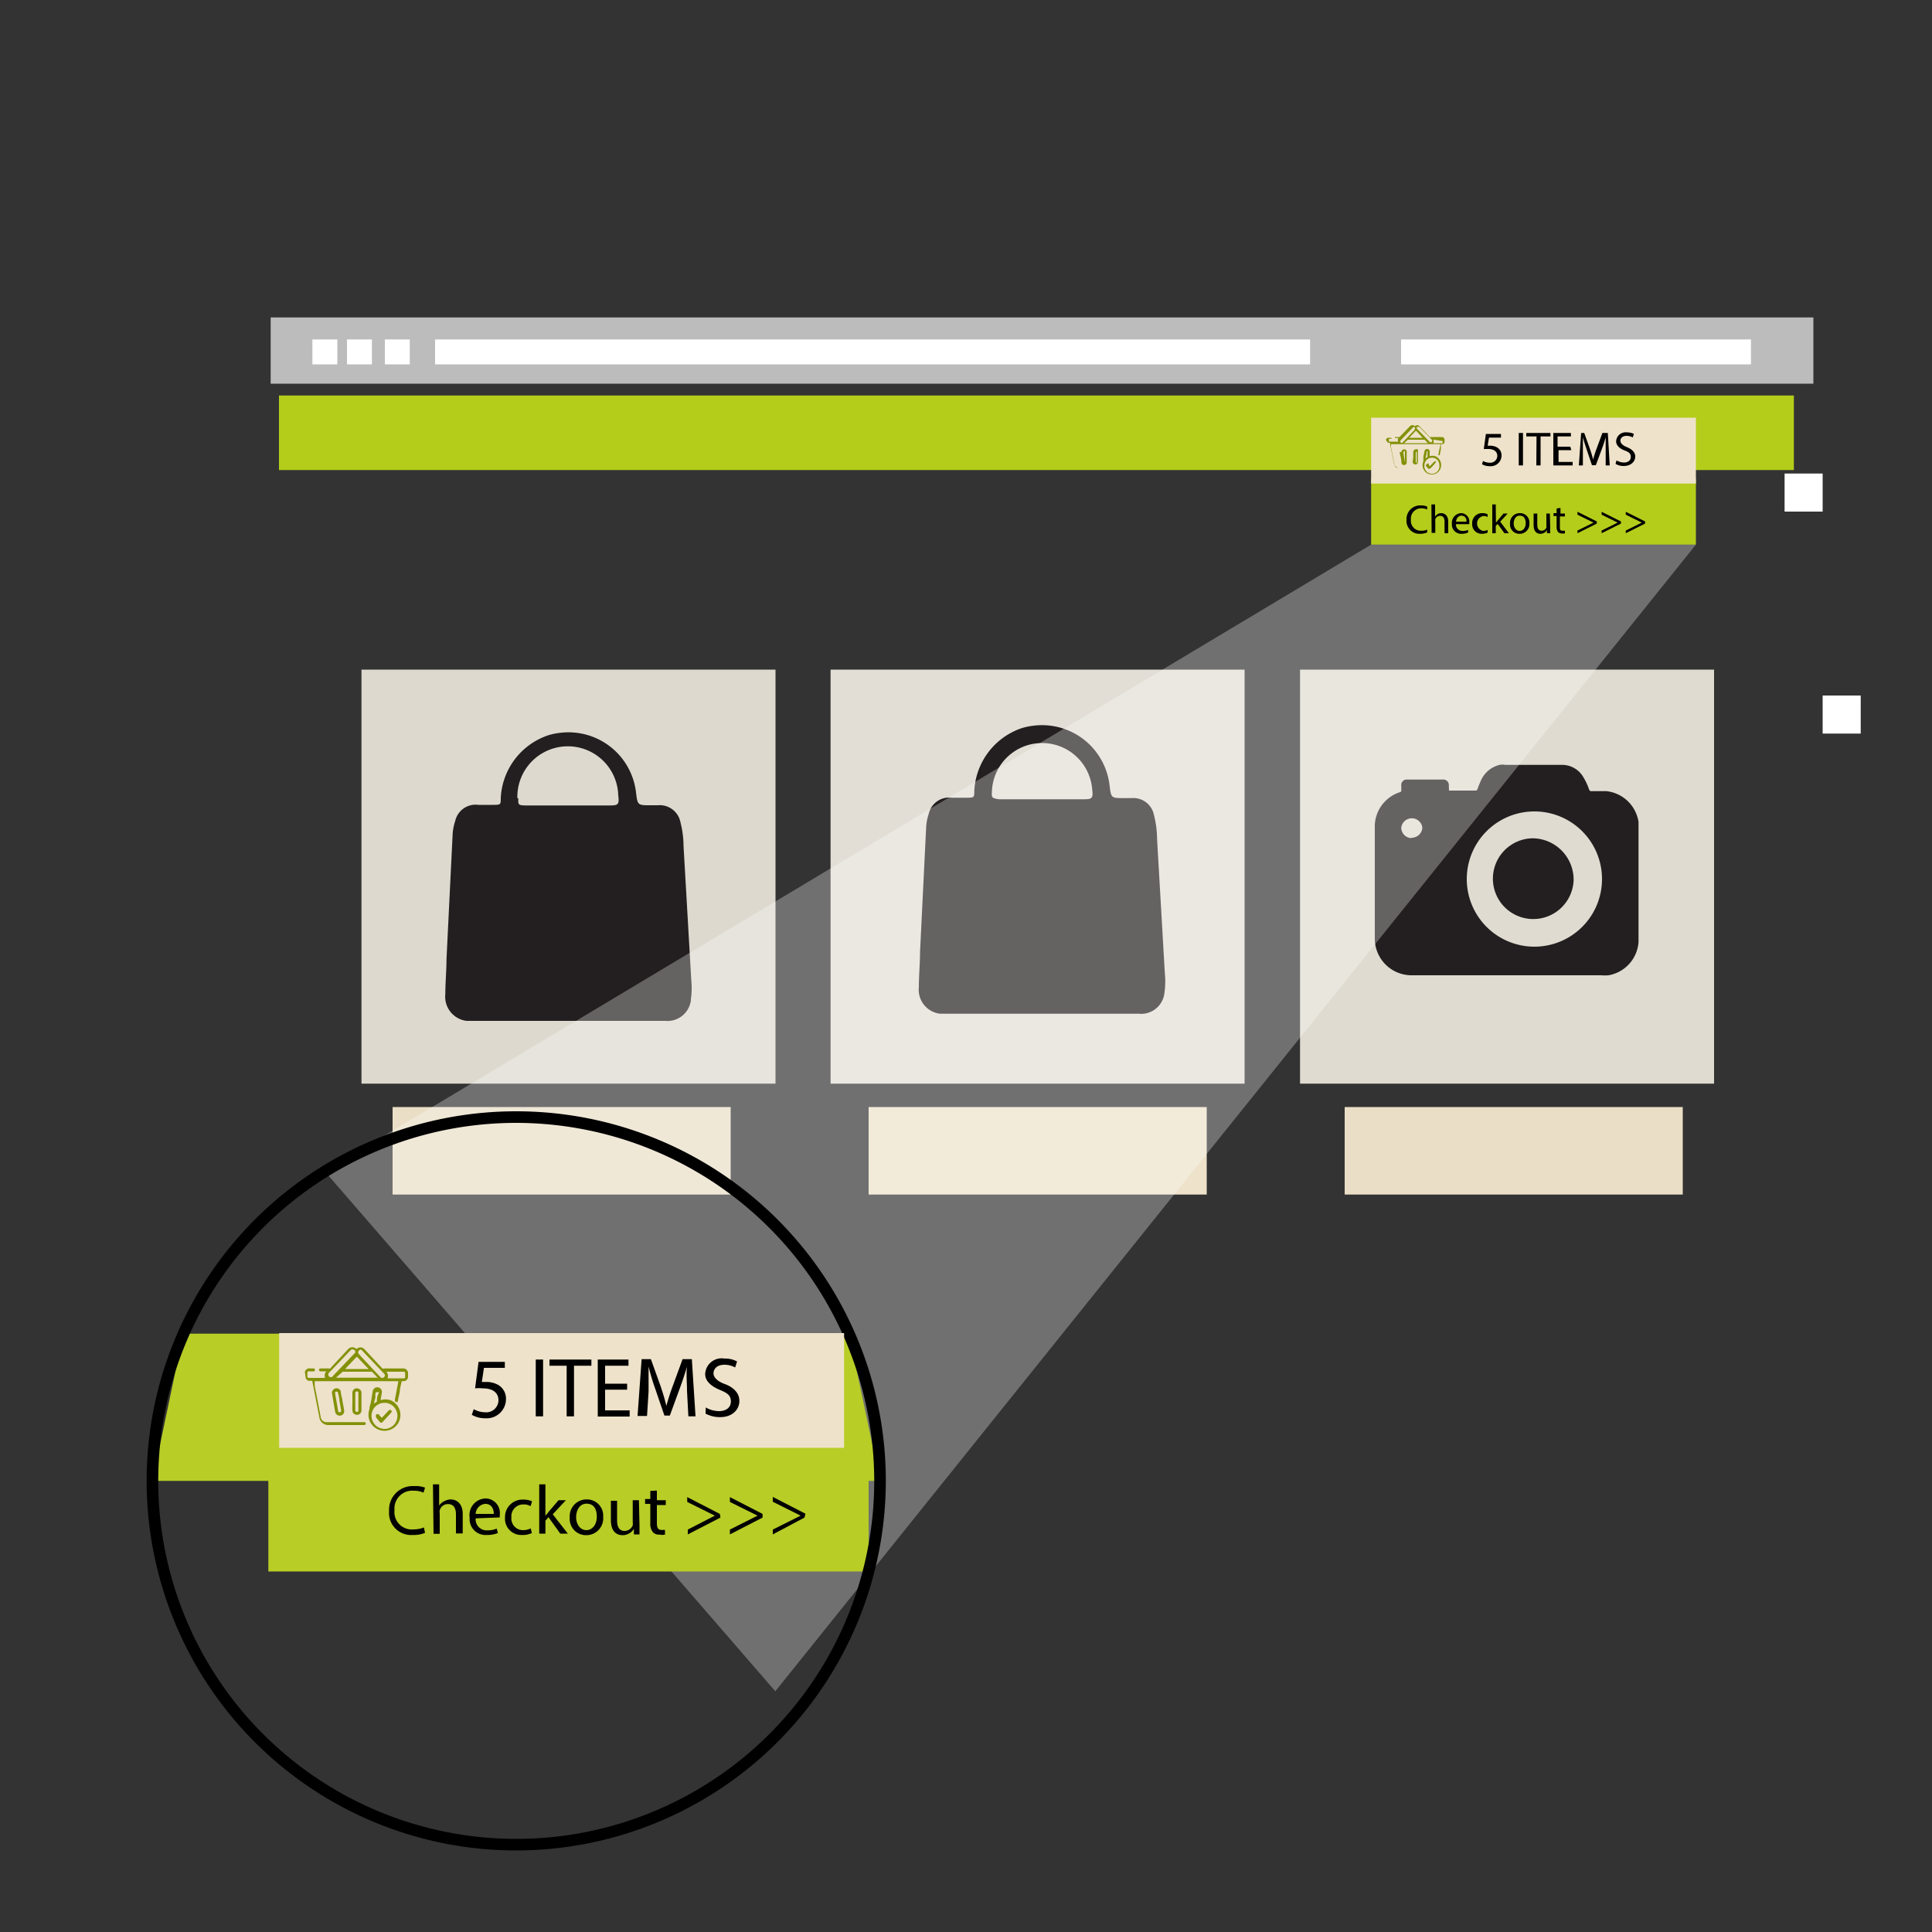 <svg id="Layer_1" data-name="Layer 1" xmlns="http://www.w3.org/2000/svg" viewBox="0 0 100 100"><rect x="0" y="0" width="100" height="100" fill="#333333" stroke="none"/><defs><style>.cls-1{fill:#fff;}.cls-2{fill:#dfdbd0;}.cls-3{fill:#ddd9ce;}.cls-4{fill:#e2ded5;}.cls-5{fill:#eadec6;}.cls-6{fill:#eee2ca;}.cls-7{fill:#231f20;}.cls-8{fill:#bcbcbc;}.cls-9{fill:#b4cd1a;}.cls-10{fill:#839108;}.cls-11{opacity:0.3;}.cls-12{fill:#b8cd26;}</style></defs><rect class="cls-1" x="92.37" y="24.51" width="1.97" height="1.97"/><rect class="cls-1" x="94.34" y="36" width="1.97" height="1.97"/><rect class="cls-1" x="85.25" y="24.51" width="1.97" height="1.97"/><rect class="cls-2" x="67.29" y="34.66" width="21.43" height="21.43"/><rect class="cls-3" x="18.71" y="34.66" width="21.43" height="21.43"/><rect class="cls-4" x="42.99" y="34.66" width="21.43" height="21.43"/><rect class="cls-5" x="69.6" y="57.3" width="17.5" height="4.53"/><rect class="cls-6" x="44.96" y="57.3" width="17.5" height="4.53"/><rect class="cls-5" x="20.32" y="57.3" width="17.5" height="4.53"/><path class="cls-7" d="M60.29,50.35q-.2-3.47-.4-6.93a5.12,5.12,0,0,0-.16-1.23,1.09,1.09,0,0,0-1.17-.88h-.38c-.67,0-.67,0-.75-.67a3.52,3.52,0,0,0-3.92-3.08,3.36,3.36,0,0,0-.63.13,3.62,3.62,0,0,0-2.45,3.23c0,.36,0,.37-.41.37h-.75a1.08,1.08,0,0,0-1.2.84,2.69,2.69,0,0,0-.13.64l-.32,6.52c0,.6-.06,1.2-.06,1.8a1.25,1.25,0,0,0,1.1,1.38H58.94a1.21,1.21,0,0,0,1.33-1.07v0A4.17,4.17,0,0,0,60.29,50.35ZM51.34,41a2.6,2.6,0,0,1,5.19-.16c.06.49,0,.53-.46.53H51.69C51.34,41.31,51.32,41.28,51.34,41Z"/><path class="cls-7" d="M35.78,50.72q-.2-3.47-.4-6.93a5.06,5.06,0,0,0-.16-1.23,1.09,1.09,0,0,0-1.17-.88h-.38c-.67,0-.67,0-.75-.67A3.52,3.52,0,0,0,29,37.93a3.36,3.36,0,0,0-.63.13,3.61,3.61,0,0,0-2.45,3.23c0,.36,0,.37-.41.37h-.75a1.08,1.08,0,0,0-1.2.84,2.69,2.69,0,0,0-.13.64l-.32,6.52c0,.6-.06,1.19-.06,1.79a1.26,1.26,0,0,0,1.1,1.39H34.43a1.22,1.22,0,0,0,1.33-1.07v-.05A4.18,4.18,0,0,0,35.78,50.72Zm-9-9.4A2.6,2.6,0,0,1,32,41.16c.06.49,0,.53-.46.53H27.18C26.83,41.68,26.81,41.65,26.83,41.32Z"/><path class="cls-7" d="M75,40.92h1.38a.09.09,0,0,0,.09-.07c.05-.12.09-.25.15-.37a1.42,1.42,0,0,1,1-.89.71.71,0,0,1,.29,0H80.8a1.27,1.27,0,0,1,1.15.63,3.11,3.11,0,0,1,.3.64.12.12,0,0,0,.14.09h.76a1.89,1.89,0,0,1,1.66,1.59v6.22a1.88,1.88,0,0,1-1.55,1.72,2.41,2.41,0,0,1-.38,0H73.06a1.9,1.9,0,0,1-1.9-1.9V42.86A1.87,1.87,0,0,1,72.47,41a.08.08,0,0,0,.06-.08v-.26a.28.28,0,0,1,.24-.31h1.89a.29.29,0,0,1,.33.33ZM79.36,42a3.5,3.5,0,1,0,.12,0Zm-6.3,1.36a.55.55,0,0,0,.56-.53h0a.55.55,0,0,0-1.09,0A.54.54,0,0,0,73.06,43.38Z"/><path class="cls-7" d="M81.45,45.57a2.09,2.09,0,1,1-2.13-2.18,2.14,2.14,0,0,1,2.13,2.15Z"/><rect class="cls-8" x="14.01" y="16.43" width="79.85" height="3.43"/><rect class="cls-1" x="22.52" y="17.57" width="45.29" height="1.29"/><rect class="cls-1" x="72.52" y="17.57" width="18.11" height="1.29"/><rect class="cls-1" x="19.92" y="17.57" width="1.29" height="1.29"/><rect class="cls-1" x="17.96" y="17.57" width="1.29" height="1.29"/><rect class="cls-1" x="16.17" y="17.57" width="1.29" height="1.29"/><rect class="cls-9" x="14.44" y="20.47" width="78.41" height="3.86"/><rect class="cls-9" x="70.97" y="24.78" width="16.81" height="3.41"/><rect class="cls-6" x="70.97" y="21.62" width="16.81" height="3.41"/><path class="cls-10" d="M71.74,22.76a.13.13,0,0,1,.16-.1H72a0,0,0,0,1,.05.05,0,0,0,0,1-.05,0h-.11s0,0,0,.05v.1a0,0,0,0,0,0,0h.49a.17.17,0,0,1,0-.19h-.18a0,0,0,0,1,0-.05,0,0,0,0,1,0,0h.24l0,0,.54-.56a.17.17,0,0,1,.25,0h0a.17.17,0,0,1,.24,0c.18.19.36.37.53.56a.13.13,0,0,0,.08,0h.54a.14.14,0,0,1,.15.16v.08a.12.12,0,0,1-.13.13h-.06c0,.08,0,.17,0,.25l-.06.32s0,0-.06,0,0,0,0-.06.07-.34.1-.51v0H72l0,.15.18.92a.16.16,0,0,0,.18.15H73.5s0,0,0,0,0,0,0,0a0,0,0,0,1,0,0H72.42a.26.26,0,0,1-.27-.23l-.21-1.06a0,0,0,0,0,0,0h-.08s-.07-.05-.09-.09Zm.93.18h1.24l-.17-.18h-.87s0,0,0,0Zm.57-.75s0-.07,0-.08-.06,0-.09,0l-.44.46-.21.22a.08.08,0,0,0,0,.11.06.06,0,0,0,.1,0l0,0,.61-.64S73.23,22.2,73.24,22.19Zm.18-.09a.09.09,0,0,0-.08,0,.1.1,0,0,0,0,.09,1.14,1.14,0,0,1,.11.11l.55.57a.07.07,0,0,0,.11,0,.08.08,0,0,0,0-.11l-.66-.68S73.43,22.11,73.42,22.1Zm.22.56-.35-.37-.35.37Zm.54.09a.17.17,0,0,1,0,.19h.49a0,0,0,0,0,0,0v-.11s0,0,0,0Z"/><path class="cls-10" d="M74,23.61a.57.57,0,0,1,.29,0,.49.49,0,0,1,.3.5.48.48,0,1,1-.92-.22,1.43,1.43,0,0,0,0-.22l.06-.31a.14.14,0,0,1,.16-.12.14.14,0,0,1,.11.17C74,23.49,74,23.55,74,23.61Zm.5.46a.38.38,0,0,0-.38-.38.39.39,0,0,0-.39.38.39.39,0,1,0,.77,0Zm-.7-.36.09-.06a0,0,0,0,0,0,0,1.7,1.7,0,0,1,0-.22s0-.06,0-.06-.05,0-.05,0a.5.5,0,0,0,0,.12A1.42,1.42,0,0,0,73.79,23.71Z"/><path class="cls-10" d="M72.54,23.39a.13.13,0,0,1,.13-.13.12.12,0,0,1,.14.1c0,.08,0,.16,0,.25s0,.2,0,.3a.14.14,0,0,1-.11.16.14.14,0,0,1-.16-.1c0-.19-.06-.38-.1-.56Zm.09,0h0l.09.53a.05.05,0,0,0,0,0,.05.05,0,0,0,0-.06c0-.1,0-.2,0-.3a1.85,1.85,0,0,1,0-.23.05.05,0,0,0,0,0A0,0,0,0,0,72.63,23.4Z"/><path class="cls-10" d="M73.15,23.66V23.4a.13.13,0,0,1,.09-.13.14.14,0,0,1,.15,0,.16.16,0,0,1,0,.09v.54a.13.13,0,0,1-.13.14.14.14,0,0,1-.14-.14Zm.18,0v-.27a0,0,0,0,0,0,0,0,0,0,0,0-.05,0v.53h0a0,0,0,0,0,.05.05,0,0,0,0,0,0-.05v-.27Z"/><path class="cls-10" d="M74,24.15,73.94,24a.05.05,0,0,0-.07,0,.06.06,0,0,0,0,.08l.11.13s0,0,.09,0l.19-.21.06-.07s0-.05,0-.06a0,0,0,0,0-.06,0l0,0Z"/><path class="cls-10" d="M74,24.15l.21-.23,0,0a0,0,0,0,1,.06,0s0,0,0,.06l-.06.07-.19.21s-.06,0-.09,0l-.11-.13a.06.06,0,0,1,0-.08.05.05,0,0,1,.07,0Z"/><path d="M77.69,22.65h-.62l-.07.42h.14a.7.7,0,0,1,.35.09.47.47,0,0,1,.23.42.56.56,0,0,1-.61.55.77.77,0,0,1-.4-.1l.05-.17a.74.74,0,0,0,.35.09.36.36,0,0,0,.39-.35c0-.21-.15-.36-.47-.36l-.23,0,.11-.78h.78Z"/><path d="M78.83,22.41v1.68h-.22V22.41Z"/><path d="M79.53,22.59H79v-.18h1.25v.18h-.51v1.5h-.22Z"/><path d="M81.33,23.3h-.66v.61h.73v.18h-1V22.41h.91v.18h-.69v.53h.66Z"/><path d="M83.11,23.35c0-.23,0-.51,0-.72h0a6.72,6.72,0,0,1-.21.64l-.3.81H82.4l-.27-.8c-.08-.24-.15-.45-.2-.65h0c0,.21,0,.49,0,.74l0,.72h-.21l.12-1.68H82l.29.81c.07.21.13.4.17.57h0a5.13,5.13,0,0,1,.18-.57l.3-.81h.28l.1,1.68h-.21Z"/><path d="M83.67,23.83a.78.78,0,0,0,.39.11c.22,0,.35-.12.35-.29s-.09-.25-.31-.33-.45-.24-.45-.48a.49.49,0,0,1,.55-.46.81.81,0,0,1,.37.08l-.06.18a.7.7,0,0,0-.32-.08c-.23,0-.32.14-.32.25s.1.24.33.33.44.25.44.49-.2.49-.6.49a.81.81,0,0,1-.42-.11Z"/><path d="M73.87,27.56a1,1,0,0,1-.37.07.67.67,0,0,1-.7-.72.71.71,0,0,1,.74-.75.82.82,0,0,1,.33.06l0,.15a.74.74,0,0,0-.29-.06.53.53,0,0,0-.55.59.51.51,0,0,0,.54.57.64.64,0,0,0,.3-.06Z"/><path d="M74.09,26.11h.19v.63h0a.53.53,0,0,1,.13-.13.41.41,0,0,1,.19-.05c.14,0,.36.09.36.44v.6h-.19V27c0-.17-.06-.3-.23-.3a.26.26,0,0,0-.25.18.25.25,0,0,0,0,.09v.61h-.19Z"/><path d="M75.36,27.13a.33.33,0,0,0,.35.35.67.67,0,0,0,.28-.05l0,.13a.74.74,0,0,1-.33.07.48.48,0,0,1-.51-.52.5.5,0,0,1,.48-.55.43.43,0,0,1,.42.48v.09ZM75.9,27a.26.26,0,0,0-.25-.31c-.19,0-.27.18-.29.31Z"/><path d="M77,27.57a.81.81,0,0,1-.3.06.49.49,0,0,1-.5-.53.51.51,0,0,1,.54-.54.55.55,0,0,1,.26.06l0,.14a.42.42,0,0,0-.22-.05.39.39,0,0,0,0,.77.55.55,0,0,0,.22-.05Z"/><path d="M77.43,27.05h0l.09-.11.3-.36h.22l-.39.42.45.6h-.23l-.35-.48-.1.1v.38h-.18V26.11h.18Z"/><path d="M79.16,27.09a.5.5,0,0,1-.51.54.48.48,0,0,1-.49-.53.5.5,0,0,1,.51-.54A.48.48,0,0,1,79.16,27.09Zm-.81,0c0,.22.13.39.31.39s.31-.17.31-.4-.09-.39-.31-.39S78.35,26.9,78.35,27.1Z"/><path d="M80.24,27.33a2.26,2.26,0,0,0,0,.27h-.17v-.16h0a.4.4,0,0,1-.34.19c-.16,0-.35-.09-.35-.45v-.6h.19v.57c0,.19.06.32.22.32a.27.27,0,0,0,.25-.16.36.36,0,0,0,0-.1v-.63h.18Z"/><path d="M80.77,26.29v.29H81v.15h-.26v.55c0,.12,0,.19.14.19H81v.14a.5.5,0,0,1-.16,0,.25.25,0,0,1-.2-.08.41.41,0,0,1-.07-.27v-.55h-.16v-.15h.16v-.24Z"/><path d="M82.65,27.1l-1,.5v-.14l.83-.41h0l-.83-.41v-.15l1,.5Z"/><path d="M83.9,27.1l-1,.5v-.14l.83-.41h0l-.83-.41v-.15l1,.5Z"/><path d="M85.15,27.1l-1,.5v-.14l.83-.41h0l-.83-.41v-.15l1,.5Z"/><g class="cls-11"><polygon class="cls-1" points="70.97 28.19 16.81 60.63 40.13 87.54 87.78 28.19 70.97 28.19"/></g><polygon class="cls-12" points="9.49 69.03 7.89 76.65 45.55 76.65 43.94 69.03 9.49 69.03"/><rect class="cls-12" x="13.89" y="74.25" width="31.07" height="7.09"/><path d="M26.72,95.78A19.13,19.13,0,1,1,45.85,76.65,19.15,19.15,0,0,1,26.72,95.78Zm0-37.66A18.53,18.53,0,1,0,45.25,76.65,18.55,18.55,0,0,0,26.72,58.12Z"/><rect class="cls-6" x="14.45" y="69" width="29.24" height="5.94"/><path class="cls-10" d="M15.78,71a.25.25,0,0,1,.29-.17h.15a.07.07,0,0,1,.08.08.07.07,0,0,1-.08.07H16c-.07,0-.09,0-.09.1v.16a.07.07,0,0,0,.07.08h.85a.31.31,0,0,1,.06-.34H16.6a.08.08,0,0,1-.09-.07.08.08,0,0,1,.09-.08H17a.11.11,0,0,0,.09,0l.93-1a.29.29,0,0,1,.43,0h0a.28.28,0,0,1,.41,0l.93,1a.17.17,0,0,0,.12,0h.94a.25.25,0,0,1,.27.28v.15a.23.23,0,0,1-.23.23h-.1l-.09.42c0,.18-.07.37-.1.56s-.05.09-.1.08-.07,0-.06-.11c.06-.3.11-.59.17-.89a.13.13,0,0,0,0-.06H16.29c0,.08,0,.17,0,.25.11.54.21,1.07.31,1.61a.3.3,0,0,0,.32.26h1.95s.06,0,.06.07a.08.08,0,0,1-.07.08H17a.46.46,0,0,1-.47-.4l-.36-1.84s0-.05-.05-.05h-.15a.24.24,0,0,1-.15-.16Zm1.61.31h2.16l-.3-.31-.05,0H17.74l0,0Zm1-1.3c0-.08,0-.12-.07-.14a.13.13,0,0,0-.16,0l-.76.8-.37.38a.14.14,0,0,0,0,.19.13.13,0,0,0,.19,0l.05-.06,1.07-1.12A.25.25,0,0,0,18.39,70Zm.31-.15a.14.14,0,0,0-.14.07.12.12,0,0,0,0,.14l.19.21.94,1a.13.13,0,0,0,.19,0,.12.12,0,0,0,0-.18l-1.14-1.2Zm.38,1-.61-.64-.61.64ZM20,71a.33.33,0,0,1,.06.34h.84c.05,0,.07,0,.07-.08v-.18s0-.08-.07-.08Z"/><path class="cls-10" d="M19.7,72.47a.85.85,0,0,1,.5,0,.83.83,0,0,1,.52.87.82.82,0,0,1-.7.71.83.83,0,0,1-.9-1.1c0-.12.05-.25.08-.38l.09-.55a.24.24,0,1,1,.47.09Zm.87.81a.67.67,0,0,0-1.34,0,.68.68,0,0,0,.67.68A.67.67,0,0,0,20.57,73.28Zm-1.22-.63.16-.1a.08.08,0,0,0,0,0c0-.13,0-.26.07-.39s0-.1-.06-.1a.08.08,0,0,0-.09.07c0,.07,0,.14,0,.21Z"/><path class="cls-10" d="M17.18,72.09a.24.24,0,0,1,.21-.23.22.22,0,0,1,.25.17c0,.15.06.29.08.44s.07.35.09.52a.23.23,0,0,1-.18.28.24.24,0,0,1-.28-.18c-.06-.32-.11-.65-.17-1Zm.16,0h0c.05.31.11.62.16.93a.08.08,0,1,0,.16,0l-.09-.52c0-.14-.05-.27-.07-.4a.08.08,0,0,0-.09-.07A.07.07,0,0,0,17.34,72.1Z"/><path class="cls-10" d="M18.24,72.56c0-.15,0-.31,0-.46a.24.24,0,0,1,.15-.23.26.26,0,0,1,.26.07.23.23,0,0,1,.06.16V73a.23.23,0,0,1-.24.23.23.23,0,0,1-.23-.24C18.23,72.88,18.24,72.72,18.24,72.56Zm.31,0v-.47a.07.07,0,0,0-.08-.07.08.08,0,0,0-.08.07V73s0,.08.08.08a.07.07,0,0,0,.08-.08v-.47Z"/><path class="cls-10" d="M19.76,73.4l-.15-.18a.09.09,0,0,0-.13,0s0,.08,0,.13l.19.23c.05.07.09.07.15,0l.33-.36.11-.12a.08.08,0,0,0-.11-.11l0,0Z"/><path class="cls-10" d="M19.76,73.4l.37-.4,0,0a.08.08,0,0,1,.11.11l-.11.12-.33.36c-.06.06-.1.06-.15,0l-.19-.23s0-.1,0-.13a.09.09,0,0,1,.13,0Z"/><path d="M26.13,70.8H25.05l-.11.73.23,0a1.23,1.23,0,0,1,.61.15.82.82,0,0,1,.41.73,1,1,0,0,1-1.06,1,1.38,1.38,0,0,1-.71-.18l.1-.29a1.27,1.27,0,0,0,.6.16.63.63,0,0,0,.68-.62c0-.36-.25-.62-.82-.62a2.06,2.06,0,0,0-.39,0l.18-1.37h1.36Z"/><path d="M28.11,70.37v2.94h-.38V70.37Z"/><path d="M29.33,70.69h-.89v-.32h2.17v.32h-.9v2.62h-.38Z"/><path d="M32.46,71.93H31.32V73h1.27v.32H30.94V70.37h1.59v.32H31.32v.93h1.14Z"/><path d="M35.56,72c0-.41-.05-.9,0-1.27h0c-.1.34-.22.71-.37,1.12l-.52,1.42h-.28l-.48-1.4a11.67,11.67,0,0,1-.34-1.14h0c0,.37,0,.86,0,1.3l-.08,1.26H33l.21-2.94h.48l.51,1.42c.12.36.22.69.29,1h0c.08-.29.18-.62.32-1l.52-1.42h.48L36,73.31h-.37Z"/><path d="M36.53,72.85a1.4,1.4,0,0,0,.68.19c.39,0,.62-.2.62-.5s-.16-.43-.55-.59-.78-.42-.78-.83a.85.85,0,0,1,1-.8,1.26,1.26,0,0,1,.65.15l-.1.31a1.13,1.13,0,0,0-.56-.14c-.4,0-.56.24-.56.44s.18.41.59.56.75.44.75.87-.34.84-1,.84a1.59,1.59,0,0,1-.75-.18Z"/><path d="M22,79.34a1.55,1.55,0,0,1-.65.11,1.14,1.14,0,0,1-1.21-1.24,1.22,1.22,0,0,1,1.28-1.29A1.42,1.42,0,0,1,22,77l-.08.26a1.13,1.13,0,0,0-.5-.1.92.92,0,0,0-1,1,.9.9,0,0,0,1,1,1.34,1.34,0,0,0,.52-.1Z"/><path d="M22.41,76.83h.32v1.1h0A.63.63,0,0,1,23,77.7a.74.74,0,0,1,.33-.09c.24,0,.62.15.62.76v1H23.6v-1c0-.28-.11-.52-.41-.52a.44.44,0,0,0-.43.32.33.33,0,0,0,0,.15v1.07h-.32Z"/><path d="M24.62,78.59a.57.57,0,0,0,.61.62,1.17,1.17,0,0,0,.48-.09l.06.23a1.49,1.49,0,0,1-.59.1.82.82,0,0,1-.87-.89.86.86,0,0,1,.83-1,.75.75,0,0,1,.73.83c0,.07,0,.12,0,.15Zm.94-.23c0-.2-.08-.52-.44-.52a.54.54,0,0,0-.5.52Z"/><path d="M27.53,79.35a1.09,1.09,0,0,1-.51.1.84.84,0,0,1-.88-.9.9.9,0,0,1,.95-.93,1,1,0,0,1,.45.09l-.08.25a.64.64,0,0,0-.37-.09.61.61,0,0,0-.62.67.6.6,0,0,0,.61.66.89.89,0,0,0,.39-.09Z"/><path d="M28.23,78.46h0l.16-.2.52-.61h.38l-.68.73.78,1H29l-.61-.85-.16.18v.67h-.32V76.83h.32Z"/><path d="M31.22,78.52a.87.87,0,0,1-.88.94.84.84,0,0,1-.85-.91.87.87,0,0,1,.88-.94A.84.84,0,0,1,31.22,78.52Zm-1.4,0c0,.39.22.68.53.68s.54-.29.54-.69-.15-.68-.53-.68S29.82,78.2,29.82,78.54Z"/><path d="M33.1,78.94c0,.18,0,.34,0,.48h-.29v-.29h0a.68.68,0,0,1-.59.33c-.27,0-.6-.15-.6-.78v-1h.32v1c0,.34.1.56.39.56a.45.45,0,0,0,.42-.29.45.45,0,0,0,0-.16V77.65h.32Z"/><path d="M34,77.15v.5h.46v.25H34v.95c0,.22.06.34.24.34l.18,0,0,.24a.71.71,0,0,1-.29,0,.41.41,0,0,1-.34-.13.67.67,0,0,1-.13-.46v-1h-.27v-.25h.27v-.42Z"/><path d="M37.29,78.55l-1.69.87v-.25L37,78.45h0l-1.43-.71v-.25l1.69.87Z"/><path d="M39.47,78.55l-1.69.87v-.25l1.43-.72h0l-1.43-.71v-.25l1.69.87Z"/><path d="M41.64,78.55,40,79.42v-.25l1.44-.72h0L40,77.73v-.25l1.69.87Z"/></svg>